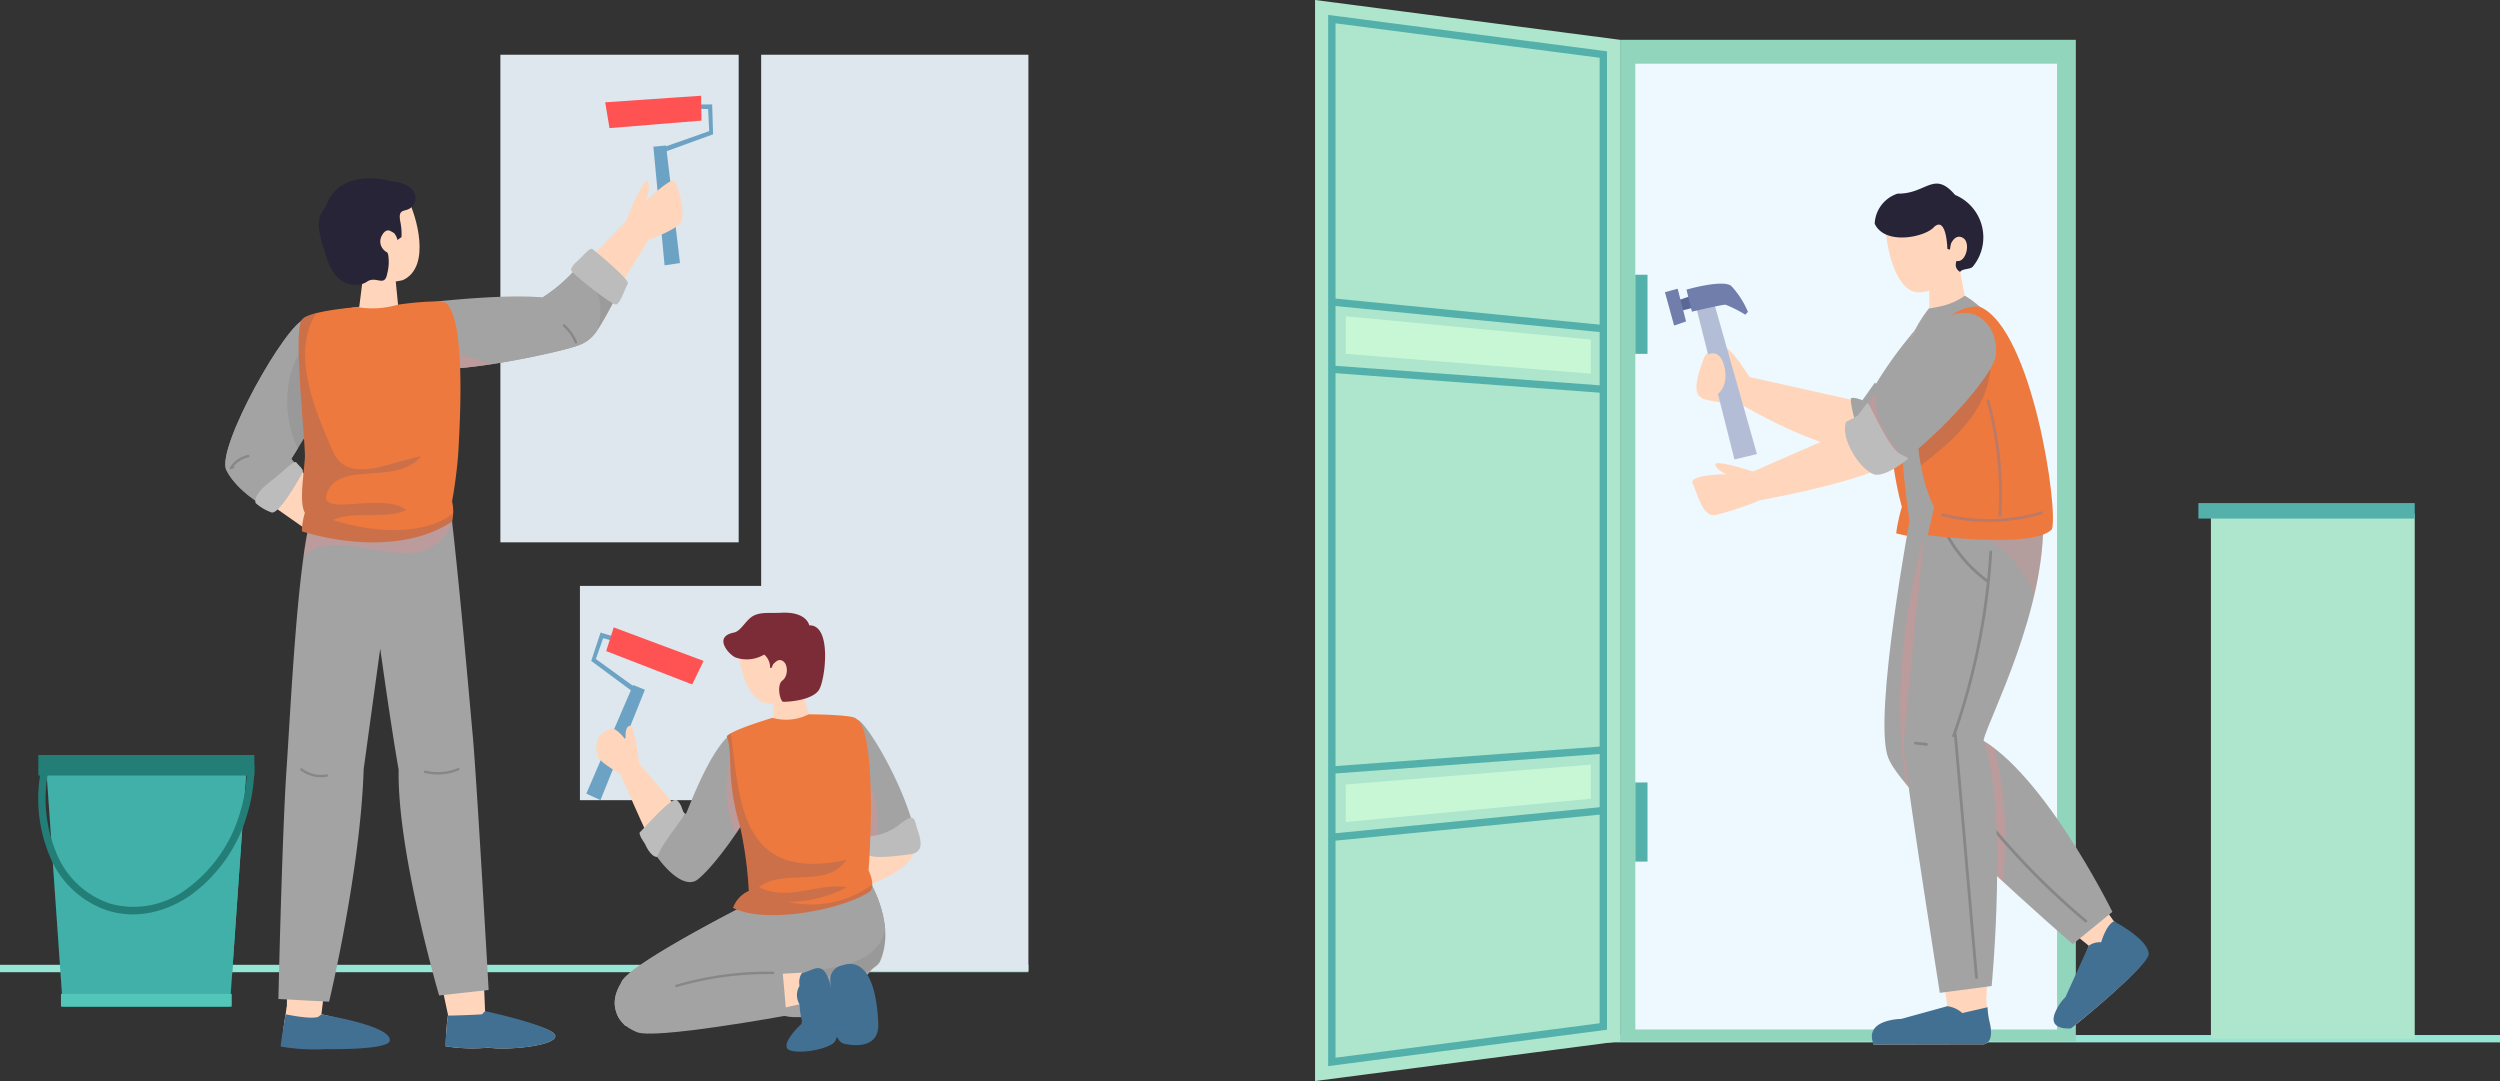 <svg xmlns="http://www.w3.org/2000/svg" xmlns:xlink="http://www.w3.org/1999/xlink" width="339.893" height="146.975" viewBox="0 0 339.893 146.975"><rect x="0" y="0" width="339.893" height="146.975" fill="#333333" stroke="none"/><defs><style>.a{fill:none;}.b{clip-path:url(#a);}.c{fill:#95e6d4;}.d{fill:#40b0a8;}.e{opacity:0.12;}.aa,.au,.ax,.e,.m,.q{mix-blend-mode:multiply;isolation:isolate;}.f{clip-path:url(#d);}.g{fill:#237e78;}.h{fill:#dde7ed;}.i{fill:#52c6b8;}.j{fill:#6ca3c4;}.k{fill:#a3a3a3;}.l{fill:#ffd6bb;}.m{opacity:0.26;}.n{clip-path:url(#e);}.o{fill:#ff8585;}.p{fill:#bcbcbc;}.q{opacity:0.56;}.r{clip-path:url(#f);}.s{fill:#999;}.t{fill:#417093;}.u{fill:#ff5252;}.v{fill:#272437;}.w{clip-path:url(#g);}.x{fill:#9b9b9b;}.y{clip-path:url(#h);}.z{fill:#ed793e;}.aa{opacity:0.19;}.ab{clip-path:url(#i);}.ac{fill:#3e4b7c;}.ad{clip-path:url(#j);}.ae{clip-path:url(#k);}.af{fill:#7c2c37;}.ag{fill:#878787;}.ah{clip-path:url(#l);}.ai{fill:#92d5bd;}.aj{fill:#eef9ff;}.ak{fill:#ade6cc;}.al{fill:#53b0ab;}.am{clip-path:url(#n);}.an{fill:#c8f7d6;}.ao{clip-path:url(#p);}.ap{clip-path:url(#q);}.aq{clip-path:url(#r);}.ar{fill:#b4bdd6;}.as{fill:#596896;}.at{fill:#717daa;}.au{opacity:0.2;}.av{clip-path:url(#s);}.aw{clip-path:url(#t);}.ax{opacity:0.38;}.ay{clip-path:url(#u);}.az{fill:#6a79a8;}.ba{clip-path:url(#v);}</style><clipPath id="a"><rect class="a" width="139.819" height="135.541"/></clipPath><clipPath id="d"><rect class="a" width="25.3" height="33.01"/></clipPath><clipPath id="e"><rect class="a" width="5.372" height="12.039"/></clipPath><clipPath id="f"><rect class="a" width="2.05" height="2.455"/></clipPath><clipPath id="g"><rect class="a" width="20.987" height="34.007"/></clipPath><clipPath id="h"><rect class="a" width="12.423" height="7.036"/></clipPath><clipPath id="i"><rect class="a" width="21.02" height="31.166"/></clipPath><clipPath id="j"><rect class="a" width="3.631" height="13.662"/></clipPath><clipPath id="k"><rect class="a" width="19.788" height="24.719"/></clipPath><clipPath id="l"><rect class="a" width="187.091" height="146.975"/></clipPath><clipPath id="n"><path class="a" d="M37.162,145.193l36.91-4.817V8.233L37.162,3.417Z" transform="translate(-37.162 -3.417)"/></clipPath><clipPath id="p"><rect class="a" width="14.342" height="51.447"/></clipPath><clipPath id="q"><rect class="a" width="13.737" height="14.278"/></clipPath><clipPath id="r"><rect class="a" width="3.075" height="3.927"/></clipPath><clipPath id="s"><rect class="a" width="10.012" height="19.831"/></clipPath><clipPath id="t"><rect class="a" width="6.182" height="10.583"/></clipPath><clipPath id="u"><rect class="a" width="13.813" height="1.428"/></clipPath><clipPath id="v"><rect class="a" width="2.087" height="15.956"/></clipPath></defs><g transform="translate(-1247.107 -5005.889)"><g transform="translate(1247.107 5013.328)"><g class="b"><g class="b"><path class="c" d="M139.819.5H0v-1H139.819Z" transform="translate(0 124.234)"/></g><path class="d" d="M34.379,177.811h-22.7L9.378,144.8H36.685Z" transform="translate(-3.134 -48.392)"/><g class="b"><path class="d" d="M13.7,165.573c2.639,9.5,12.81,11.046,21.557,7.963L37.266,144.8H12.679c-3.19,6.8-.806,14.066,1.023,20.773" transform="translate(-3.714 -48.392)"/><g class="e" transform="translate(6.244 96.409)"><g class="f"><path class="d" d="M13.121,165.573C11.292,158.866,8.909,151.6,12.1,144.8H9.378l2.306,33.011h22.7l.3-4.274c-8.747,3.083-18.917,1.539-21.557-7.963" transform="translate(-9.378 -144.8)"/></g></g><rect class="g" width="29.371" height="2.791" transform="translate(5.212 95.207)"/><rect class="h" width="32.399" height="66.297" transform="translate(68.03)"/><rect class="h" width="36.336" height="124.557" transform="translate(103.483)"/><path class="h" d="M135.236,137.6H118.423v-29.13h32.4V137.6Z" transform="translate(-39.577 -36.251)"/><path class="g" d="M20.94,165.345a11.566,11.566,0,0,1-3.267-.469,12.864,12.864,0,0,1-8.027-7.416,20.174,20.174,0,0,1-1.025-12.547l.976.219a19.17,19.17,0,0,0,.962,11.921,11.883,11.883,0,0,0,7.4,6.864A11.99,11.99,0,0,0,28.372,161.8a19.616,19.616,0,0,0,7.2-10.529,21.272,21.272,0,0,0,.874-6.2l1-.01a22.271,22.271,0,0,1-.914,6.489,20.618,20.618,0,0,1-7.583,11.062,14.644,14.644,0,0,1-5.472,2.461A12.3,12.3,0,0,1,20.94,165.345Z" transform="translate(-2.866 -48.466)"/><rect class="i" width="23.216" height="1.73" transform="translate(8.289 127.689)"/><path class="j" d="M119.728,143.465l6.366-14.762,1.6.65-6.044,15.009Z" transform="translate(-40.013 -43.012)"/><path class="j" d="M127.223,125.839l-.212.668-6.283-4.652L122,118l1.858.563-.163.562-.179-.049-1.165-.31-.994,2.827Z" transform="translate(-40.347 -39.436)"/><path class="j" d="M137.035,34.515l-1.9-15.984-1.718.169,1.525,16.129Z" transform="translate(-44.587 -6.193)"/><path class="j" d="M134.542,16.189l.013.7,7.356-2.676-.122-4.061-1.943.01,0,.586.186,0,1.206.035.148,3Z" transform="translate(-44.964 -3.393)"/><path class="k" d="M164.5,169.06l-1.9,1.1-.976,10.643s-3.39,5.466-1.984,6.076,5.641.128,6.952-.615,5.932-6.524,5.932-6.524,3.087-14.374-8.028-10.683" transform="translate(-53.238 -56.297)"/><path class="l" d="M172.124,136.267s-.432-1.041.924-1.068c1.409.047,7.082,9.263,8.5,16.809a5.075,5.075,0,0,1-4.986,1.766s-4.215-8.251-4.764-9.97c-.549-2.075.33-7.537.33-7.537" transform="translate(-57.353 -45.183)"/><path class="l" d="M172.82,164.343s4.854-4.978,5.686-5.408c1.036-.481,3.27-.126,3.442,1.2.15,1.355.66,3.23-6.856,6.145-.987-.173-2.272-1.942-2.272-1.942" transform="translate(-57.756 -53.047)"/><path class="k" d="M172.274,135.983a5.949,5.949,0,0,1,1.572-.153c1.29.527,5.938,8.33,7.556,14.476-1.963,2.352-5.882,1.9-5.882,1.9a36.255,36.255,0,0,1-4.049-8.762,12.021,12.021,0,0,1,.8-7.458" transform="translate(-57.21 -45.383)"/><g class="m" transform="translate(113.98 94.817)"><g class="n"><path class="o" d="M171.22,142.409a10.517,10.517,0,0,0,.252,3.242,36.241,36.241,0,0,0,4.049,8.762,8.056,8.056,0,0,0,.941.034c.433-4.759-.4-10.191-5.242-12.038" transform="translate(-171.191 -142.409)"/></g></g><path class="p" d="M176.617,158.381a8,8,0,0,0,4.41-1.427c1.752-1.418,2.2-1.518,2.507-.262s1.643,3.766-.778,4.089-5.6.693-5.934-.162a6.087,6.087,0,0,1-.2-2.238" transform="translate(-59.016 -52.073)"/><path class="l" d="M76.43,28.753s1.537-.232,2.18.529c1,1.928,3.2,9-.737,10.835-4.334,1.147-7.709-2.294-7.709-2.294s-2.872-6.009.728-8.2,5.538-.873,5.538-.873" transform="translate(-23.086 -9.478)"/><path class="l" d="M70.2,45l-.546,4.308s-6.14.981-6.948,1.959c-1.437,5.291,1.128,24.994,1.128,24.994H81.062s2.549-16.814,1.151-25.5c-1.288-1.067-7.259-1.446-7.259-1.446l-.393-3.993Z" transform="translate(-20.81 -15.04)"/><path class="l" d="M71.639,90.588l-8.757-.11s-1.483,9.963-1.721,11.158c-.234,2.48-1.319,24.186-1.319,24.186l8.03,1.021,3.816-23.36Z" transform="translate(-19.999 -30.237)"/><path class="l" d="M75.531,91.951l.84-1.45h9.46s1.249,14.437,1.445,16,1.755,18.923,1.755,18.923L80.76,126.5l-4.39-21.826Z" transform="translate(-25.242 -30.245)"/><path class="l" d="M61.146,141.654l-1.736,1.2c-.35,1.83-.861,34.873-.861,34.873h4.719s3.639-30.59,4.25-34.332c-3.786-2.865-6.372-1.738-6.372-1.738" transform="translate(-19.567 -47.267)"/><path class="l" d="M84.906,141.976l-1.52,1.7s.637,7.478.76,10.4,4.7,24.209,4.7,24.209l4.98-.631s-1.108-27.967-2.171-35.053a18.137,18.137,0,0,0-6.749-.625" transform="translate(-27.867 -47.421)"/><path class="l" d="M71.641,198.344c.019,1.36-8.189,1.231-8.189,1.231a23.234,23.234,0,0,1-5.836-.41,30.112,30.112,0,0,1,.462-4.079c.09-.6.154-1.026.154-1.026l1.34-.68,3.342,1.686.038.019.1.019c.955.218,8.581,1.956,8.594,3.238" transform="translate(-19.247 -64.627)"/><path class="l" d="M96.832,199.722a23.209,23.209,0,0,1-5.836-.18,31.382,31.382,0,0,1,.3-4.181c.058-.558.1-.943.1-.943l1.314-.731,2.822,1.071.545.205s9.446,1.776,9.8,3.091c.372,1.417-6.586,2.078-9.049,1.667" transform="translate(-30.4 -64.729)"/><path class="l" d="M59.035,55.066s.276-1.106-.834-1.029c-1.884.851-10.538,17.082-10.548,17.868a23.723,23.723,0,0,0,5.7,3.331l6.366-9.528Z" transform="translate(-15.925 -18.058)"/><path class="l" d="M61.849,88.691l-1.585,3.951s-12.044-8.238-12.77-9.35-.036-3.246.317-4.185c.923-2.394,5.593.328,6.269.953.029.184,8.051,7.811,8.051,7.948Z" transform="translate(-15.766 -26.114)"/><path class="l" d="M82.085,52.555s.3-.75,1.584-.9c2.417-.242,17.79-1.329,18.867-.921,2.647,1.461,2.816,5.042,2.817,5.168-.867.677-19.256,3.276-19.256,3.276Z" transform="translate(-27.433 -16.923)"/><path class="l" d="M113.168,46.7l-.818-1.569c.836-1.583,10.234-10.972,10.234-10.972l3.111,2.422s-7.687,13.169-10.227,13.809c-1.479-.581-2.3-3.69-2.3-3.69" transform="translate(-37.547 -11.416)"/><path class="l" d="M127.566,32.914l.1-1.585s2.419-6,2.979-5.562-.142,2.663-.142,2.663,3.325-3.186,3.818-2.686,1.582,4.544.853,5.649-4.4,2.357-4.4,2.357Z" transform="translate(-42.632 -8.586)"/><path class="l" d="M155.058,130.654l-.074,2.732s-5.266,1.537-5.807,2.4c-.6,1.461,3.274,22.21,3.274,22.21s13.736.1,15.042-2.742a102.047,102.047,0,0,0-1.273-21.708c-.3-.578-6.449-.606-6.449-.606l-.925-3.48Z" transform="translate(-49.833 -43.266)"/><g class="q" transform="translate(105.176 86.759)"><g class="r"><path class="l" d="M160.018,130.308l-2,.629-.049,1.826a3.221,3.221,0,0,0,2.05-2.455" transform="translate(-157.968 -130.308)"/></g></g><path class="l" d="M148.536,140.273s-2.2-1.538-2.88-1.32c-1.423.631-6.155,11.479-7.029,14.436-.371,3.689,1.445,5.117,1.936,5.065,1.548-.626,5.872-6.978,7.181-9.556a24.082,24.082,0,0,0,.792-8.624" transform="translate(-46.312 -46.43)"/><path class="l" d="M129.109,144.6s7.47,8.418,7.887,9.833c.467,1.463,1.129,5.517-.414,5.916-1.593.4-4.309-2.6-5.234-4.057s-4.681-10.216-4.681-10.216Z" transform="translate(-42.332 -48.324)"/><path class="l" d="M127.72,143.027s-.69-6.251-1.443-5.992S125.8,139,125.8,139s-1.3-1.814-2.042-1.567c-2.678.89-1.942,3.243-1.679,3.939s3.41,2.485,3.41,2.485Z" transform="translate(-40.701 -45.794)"/><path class="s" d="M145.082,168.166l-.641,1.969-1.594,1.491s-15.893,8.1-16.449,10.343c-2.115,3.448.227,5.382.571,5.842,2,.188,22.007-6.19,22.007-6.19a11.691,11.691,0,0,0,5.152-.66c3.4.851,6.99-.784,7.484-1.94,2.43-5.689-2.2-12.127-2.2-12.127l-14.07,1.257" transform="translate(-41.949 -55.775)"/><path class="k" d="M162.288,174.667a17.2,17.2,0,0,0-2.873-7.773l-14.071,1.257-.262.015-.641,1.969-1.594,1.491s-15.893,8.1-16.45,10.343c-2.115,3.447.228,5.382.571,5.842,1.111.1,7.769-1.814,13.474-3.543,6.049-5.894,20.151-1.609,21.846-9.6" transform="translate(-41.949 -55.775)"/><path class="l" d="M128.035,193.061s4.216-3.653,5-3.653c6.8-1.5,19.68-2.067,19.68-2.067l.553,3.856s-18.708,4.533-23.653,3.982a5.1,5.1,0,0,1-2.775-2.62Z" transform="translate(-42.388 -62.609)"/><path class="t" d="M163.7,187.422s-1.182,0-.88,2.623a14.435,14.435,0,0,1-.19,4.334s-2.517,2.315-1.939,3.313,6.146.248,6.57-1.143c.423-1.561-.08-10.13-3.561-9.128" transform="translate(-53.674 -62.609)"/><path class="t" d="M171.121,185.877a1.961,1.961,0,0,0-1.549,2.248c.122,2-.111,7.935,1.873,8.394s4.735.278,4.633-2.67-.781-9.4-4.957-7.972" transform="translate(-56.669 -62.052)"/><path class="u" d="M123.789,120.164l1.018-3.222,12.222,4.56-1.553,3.195Z" transform="translate(-41.37 -39.082)"/><path class="u" d="M136.676,11.756l-.059-3.383-13.032.895.581,3.509Z" transform="translate(-41.302 -2.798)"/><path class="v" d="M74.017,33.1s.66-.9,1.335-.384a2.07,2.07,0,0,1,.437.915l.554-.4a8.354,8.354,0,0,0-.172-2.128c-.251-1.441.249-1.374.965-1.6a1.652,1.652,0,0,0,.843-2.471c-.7-1.268-3.01-1.388-3.01-1.388S67.886,23.489,66,29.208c-1.584,1.6-.828,3.816.319,7.249,1.278,3.825,4.333,3.543,5.306,2.854,1.267-.9,2.438.838,2.779-1.144a6.03,6.03,0,0,0,.109-2.615s-.786-1.981-.491-2.448" transform="translate(-21.754 -8.439)"/><path class="l" d="M79.511,36.366s-.88-1.246-1.661.25.972,3.073,2.14,2.065a4.452,4.452,0,0,0-.479-2.315" transform="translate(-25.952 -11.991)"/><path class="k" d="M67.594,51.434a8.453,8.453,0,0,0,5.836-.2c4.275.267,7.077.575,7.386,1.216s.657,16.922-.732,24.928c1.283,10.571,2.673,26.711,3.207,32.59.535,5.986,2.138,34.31,2.138,34.31l-6.734.748s-5.719-19.56-5.5-30.676c-1.069-6.093-2.507-16.485-2.507-16.485s-1.822,13.279-2.25,16.378c-.427,13.789-4.7,31.63-4.7,31.63l-6.894-.366s.517-23.1,1.141-31.779c.623-9.425,1.479-27.6,3.4-34.223-1.5-14.323-1.478-24.358-.926-26.408,1.113-.928,7.141-1.663,7.141-1.663" transform="translate(-18.994 -17.122)"/><g class="m" transform="translate(41.114 34.112)"><g class="w"><path class="o" d="M82.125,80.806c-.133-1.189-.266-2.34-.4-3.428,1.39-8.006,1.043-24.287.733-24.928s-3.111-.949-7.386-1.216a8.455,8.455,0,0,1-5.836.2s-6.028.735-7.141,1.663c-.552,2.051-.57,12.086.926,26.408a43.674,43.674,0,0,0-1.109,5.736,4.113,4.113,0,0,1,1.336-.872c5.754-2.557,15.188,4.7,18.877-3.563" transform="translate(-61.751 -51.234)"/></g></g><path class="x" d="M82.4,49.431l.484-1.378s13.283-1.37,18.328-1.157a23,23,0,0,0,5.771-5.375s4.882,2.395,5.407,3.228c-3.483,6.231-3.857,7.781-6.422,8.689S89.99,57.287,85.127,56.485c-4.169-2.3-2.726-7.054-2.726-7.054" transform="translate(-27.457 -13.876)"/><path class="k" d="M105.416,44.309a20.921,20.921,0,0,1-4.2,3.519c-5.111-.619-18.382.825-18.328,1.156L82.4,50.362s-1.443,4.757,2.725,7.055c4.864.8,18.278-2.138,20.843-3.047a4.985,4.985,0,0,0,2.627-2c1.159-3.194.422-6.848-3.181-8.058" transform="translate(-27.458 -14.808)"/><g class="m" transform="translate(54.703 35.71)"><g class="y"><path class="o" d="M87.863,55.07c-2.928-2.928-2.192-.568-5.7.011a5.656,5.656,0,0,0,2.961,5.453c2.088.344,5.752,0,9.456-.581a7.693,7.693,0,0,1-2.543-.749c-3.417-.493-4.318-2.478-4.177-4.134" transform="translate(-82.161 -53.634)"/></g></g><path class="s" d="M59.63,55.022s-.463-1.4-2.8-1.023c-2.495.435-12.168,17.59-10.671,20.529s5.291,4.97,5.291,4.97l4.777-4.987-1.25-1.533L60.165,64.6s2.511-9.151-.535-9.579" transform="translate(-15.375 -18.024)"/><path class="k" d="M59.573,54.9c-.18-.335-.84-1.207-2.739-.9-2.495.434-12.168,17.59-10.671,20.529s5.291,4.97,5.291,4.97l4.777-4.987-1.25-1.533.874-1.413C53.2,66.01,54.1,58.418,59.573,54.9" transform="translate(-15.375 -18.025)"/><path class="z" d="M68.981,51.154s-6.36.486-7.444,1.6c-1.443,1.035.421,16.72.3,18.885s-.819,6.092,0,7.482a9.289,9.289,0,0,0-.409,2.512s12.079,4.151,20.416-1.318a6.148,6.148,0,0,0,0-2.743,65.527,65.527,0,0,0,.854-6.681c.107-2.512,1.206-18.041-1.748-20.35-1.619-.439-6.455.282-6.455.282a12.337,12.337,0,0,1-5.516.334" transform="translate(-20.382 -16.842)"/><g class="aa" transform="translate(40.605 35.13)"><g class="ab"><path class="ac" d="M65.656,80.885c3.329-1.332,6.658,0,9.987-1.332-3.329-2.663-12.65,1.332-10.653-2.663s9.321-.666,12.65-4.661c-3.995.666-9.987,3.995-11.984-.666-2.378-5.351-5.812-13.355-2.254-18.8a4.444,4.444,0,0,0-1.866.779c-1.443,1.035.421,16.72.3,18.885s-.819,6.092,0,7.482a9.289,9.289,0,0,0-.409,2.512S73.509,86.572,81.846,81.1a3.841,3.841,0,0,0,.16-1.128c-4.092,3.262-11.518,2.52-16.35.909" transform="translate(-60.987 -52.764)"/></g></g><path class="t" d="M72.153,199.492c.019,1.36-8.685,1.189-8.685,1.189a27.186,27.186,0,0,1-6.119-.348c-.116-.071.422-2.924.64-4.393,0,0,3.3.716,4.414.365a4.427,4.427,0,0,0,.461-.365l.1.019c.956.218,9.354,1.583,9.193,3.532" transform="translate(-19.161 -65.483)"/><path class="t" d="M96.832,200.26A23.211,23.211,0,0,1,91,200.08a31.382,31.382,0,0,1,.3-4.181c.469.026,4.363-.115,4.652-.179l.41-.423s9.169,1.981,9.522,3.3c.372,1.417-6.586,2.078-9.049,1.667" transform="translate(-30.4 -65.267)"/><path class="k" d="M144.913,139.046a1.487,1.487,0,0,0-1.2-.64c-2.9,1.657-5.959,9.994-6.44,11.062-.893-.366-1-.951-1-.951s-4.668,3.41-4.587,4c1.95,4.008,5.264,7.305,7.134,5.9s5.452-6.217,7.055-9.21c1.657-3.153-.962-10.155-.962-10.155" transform="translate(-44.009 -46.255)"/><g class="m" transform="translate(98.785 92.324)"><g class="ad"><path class="o" d="M150.489,139.134a1.56,1.56,0,0,0-.529-.467c-1.721,4.738-2.326,8.974-.386,13.662a35.457,35.457,0,0,0,1.877-3.04c1.657-3.153-.962-10.155-.962-10.155" transform="translate(-148.37 -138.666)"/></g></g><path class="z" d="M167.687,155.918c.635-9.273.4-19.676-1.7-20.629-.308-.577-6.452-.6-6.452-.6v-.007a6.672,6.672,0,0,1-4.9.481c-.757.224-5.738,1.744-6.232,2.533.921,2.309-.16,5.732,1.8,12.186a53.113,53.113,0,0,1,1.2,8.818,3.952,3.952,0,0,0-2.138,2.3c4.543,2.351,15.5.1,18.725-2.332.583-1.094-.309-2.746-.309-2.746" transform="translate(-49.596 -45.01)"/><g class="aa" transform="translate(98.807 92.26)"><g class="ae"><path class="ac" d="M156.79,161.493a17.728,17.728,0,0,0,7.99-2c-3.995-.666-7.99,2-11.984,0,3.329-2.663,9.2.269,11.865-3.726-14.583,3.208-14.458-8.331-15.707-17.2a1.664,1.664,0,0,0-.55.425c.921,2.308-.16,5.732,1.8,12.185a53.2,53.2,0,0,1,1.2,8.818,3.952,3.952,0,0,0-2.138,2.3c4.543,2.352,15.5.1,18.725-2.332a1.822,1.822,0,0,0,.2-.838,14.039,14.039,0,0,1-11.4,2.367" transform="translate(-148.403 -138.569)"/></g></g><path class="k" d="M125.941,192.968s-.569-1.4,2.764-2.669c5.946-2.786,19.782-2.958,19.782-2.958l.523,5.9s-18.373,3.367-20.43,2.218c-2.377-1.01-2.638-2.488-2.638-2.488" transform="translate(-42.077 -62.609)"/><path class="t" d="M163.073,191.43a2.389,2.389,0,0,1,0-2.5c-.156-.855.158-1.71.455-1.8,1.447-.174,3.023-2.365,3.985,2.766s.993,6.247-.092,6.985c-1.277.551-4.1-.385-4.349-5.442" transform="translate(-54.371 -62.331)"/><path class="p" d="M52.2,88.772s-.583-.941,1.806-2.8c1.9-1.468,3.444-3.143,3.726-2.728s1.015.905.836,1.328-3.226,5.879-4.261,5.446A6.66,6.66,0,0,1,52.2,88.772" transform="translate(-17.425 -27.797)"/><path class="p" d="M116.621,42.493s-.057-.4.881-1.222,1.642-1.91,2.075-1.563,5.059,4.122,4.747,4.662-1.022,2.748-1.592,2.842-6.237-4.352-6.111-4.719" transform="translate(-38.974 -13.248)"/><path class="l" d="M153.872,116.534s-3.133,1.984-3.122,3.353c.319,2.716,1.486,7.381,4.68,7.082a7.31,7.31,0,0,0,5.788-3.615c.967-4.613-2.894-9.061-7.346-6.821" transform="translate(-50.38 -38.745)"/><path class="af" d="M159.387,115.661s-.3-1.91-3.869-1.714c-1.38.075-2.733-.135-3.738.421-1.047.579-1.661,2.08-2.646,2.274-2.846.561-.688,3,.25,3.39a4.614,4.614,0,0,0,3.874-.4,2.259,2.259,0,0,1,.809,1.824c.088.025.274-.089.274-.089s.144-1.1,1.188-.471.59,1.689.015,2.461c-.549.862-.056,2.665.3,2.69.429.029,4.146-.134,4.957-1.776s1.62-8.714-1.411-8.612" transform="translate(-49.366 -38.076)"/><path class="l" d="M157.763,124.42s.589-1.244,1.439-.645.654,2.906-.893,2.842c-.686-.447-.547-2.2-.547-2.2" transform="translate(-52.72 -41.311)"/><path class="p" d="M131.322,158.11s-.981-1.344-.658-1.578,4.3-4.908,5.006-4.334.688,1.411,1,1.748-3.015,3.96-3.669,5.975c-.955,0-1.678-1.811-1.678-1.811" transform="translate(-43.646 -50.848)"/><path class="ag" d="M47.266,83.232l-.28.131.228.228a3.563,3.563,0,0,1,2.258-1.545c.209-.044.121-.365-.089-.321a3.9,3.9,0,0,0-2.457,1.7c-.1.152.089.293.228.228l.28-.13c.194-.091.025-.378-.168-.288" transform="translate(-15.673 -27.311)"/><path class="ag" d="M114.957,55.324a6.1,6.1,0,0,1,1.589,2.226.172.172,0,0,0,.2.117.168.168,0,0,0,.117-.205,6.47,6.47,0,0,0-1.674-2.373c-.16-.142-.4.093-.236.236" transform="translate(-38.4 -18.396)"/><path class="ag" d="M61.343,145.982a4.512,4.512,0,0,0,3.609.87c.21-.04.121-.361-.089-.321a4.146,4.146,0,0,1-3.284-.784c-.168-.129-.4.1-.236.236" transform="translate(-20.481 -48.695)"/><path class="ag" d="M86.658,146.31a7.394,7.394,0,0,0,4.641-.352c.194-.082.109-.4-.089-.321a7.1,7.1,0,0,1-4.464.352.167.167,0,0,0-.089.321" transform="translate(-28.921 -48.667)"/><path class="ag" d="M138.074,189.342a44.082,44.082,0,0,1,13.107-1.768.167.167,0,0,0,0-.333,44.39,44.39,0,0,0-13.2,1.78.167.167,0,0,0,.089.321" transform="translate(-46.075 -62.573)"/></g></g></g><g transform="translate(1399.909 5005.889)"><g class="ah"><g class="ah"><path class="c" d="M159.756.5H0v-1H159.756Z" transform="translate(27.335 141.219)"/></g><rect class="ai" width="61.96" height="136.149" transform="translate(67.463 5.413)"/><rect class="aj" width="57.335" height="131.302" transform="translate(69.533 8.663)"/><rect class="ak" width="27.708" height="71.365" transform="translate(147.79 69.854)"/><path class="ak" d="M34.162,0V146.974l41.475-5.413V5.412Z" transform="translate(-8.174 0)"/><path class="al" d="M36.662,2.847l37.91,4.948v133.02l-37.91,4.948Zm36.91,5.826L37.662,3.986V144.623l35.91-4.687Z" transform="translate(-8.891 -0.817)"/><rect class="al" width="1.656" height="10.755" transform="translate(69.533 37.352)"/><rect class="al" width="1.656" height="10.756" transform="translate(69.533 106.384)"/><rect class="al" width="29.412" height="2.108" transform="translate(146.087 68.397)"/><g transform="translate(28.271 2.599)"><g class="am"><path class="al" d="M95.695,9.935-.049.5l.1-1L95.793,8.939Z" transform="translate(-28.233 35.672)"/><path class="al" d="M95.707,7.564-.037.5l.074-1L95.781,6.566Z" transform="translate(-28.233 45.518)"/><path class="al" d="M.037,7.564l-.074-1L95.707-.5l.074,1Z" transform="translate(-28.233 97.112)"/><path class="al" d="M.049,9.935l-.1-1L95.695-.5l.1,1Z" transform="translate(-28.233 104.586)"/></g></g><path class="an" d="M39.646,56.519l33.32,3.17v4.637l-33.32-2.7Z" transform="translate(-9.486 -13.523)"/><path class="an" d="M39.646,144.456l33.32-3.17v-4.637l-33.32,2.7Z" transform="translate(-9.486 -32.694)"/><g class="ah"><path class="z" d="M148.64,54.642s-7.824-1.146-10.577,7.594.473,19.74.473,19.74a23.5,23.5,0,0,0-.775,3.607c9.76,2.275,16.7,1.257,18.081,0s1.55-27.938-7.2-30.941" transform="translate(-32.766 -13.062)"/><path class="l" d="M143,90.588,140.4,92.3s-3.817,26.592-3.036,32.278c3.906,2.349,9.016-.907,9.016-.907s4.015-25.121,3.959-28.113a14,14,0,0,0-.523-4.217Z" transform="translate(-32.841 -21.674)"/><path class="l" d="M140.461,132.55s-3.093.56-3.06,2.071c.128,1.617,3.162,5.568,5.284,7.813s21.944,18.32,21.944,18.32l3.342-3.061s-10.737-15.531-14.321-18.446a52.9,52.9,0,0,0-9.108-5.507Z" transform="translate(-32.874 -31.714)"/><path class="l" d="M178.787,169.231c-.136,1.717-10.2,9.813-10.2,9.813s-2.844-.79-2.191-2.133a26.485,26.485,0,0,1,2.78-3.822l1.8-5.28.043-.115-2.148-1.652,4.253-2.068,1.272.524s4.4,3.757,4.4,4.734" transform="translate(-39.788 -39.232)"/><path class="k" d="M145.6,90.588l-6.052.733s-5.262,27.9-3.107,33.4,25.083,25.323,25.083,25.323l5.388-4.4s-10.119-20.568-19.349-24.181c4.084-9.437,1.938-30.128,1.938-30.128Z" transform="translate(-32.52 -21.674)"/><g class="m" transform="translate(105.535 68.402)"><g class="ao"><path class="o" d="M151.556,123.273a13.932,13.932,0,0,0-3.327-1.962c4.085-9.437,1.938-30.127,1.938-30.127l-3.9-.757-3.179-.511c-3.965,14.515-5.37,25.36-3.628,38.133a163.8,163.8,0,0,0,13.22,13.313,49.347,49.347,0,0,0-1.125-18.089" transform="translate(-138.726 -89.915)"/></g></g><path class="t" d="M170.936,167.973l-3.162,6.971a6.307,6.307,0,0,0-1.413,2.13c-1.048,2.511,2.191,2.134,2.191,2.134s10.393-8.352,10.53-10.069c0-2.036-4.726-4.478-4.726-4.478s-.938.265-1.739,2.847a2.521,2.521,0,0,0-1.68.465" transform="translate(-39.753 -39.397)"/><path class="ag" d="M143.316,131.54a101.42,101.42,0,0,0,21.617,25.232c.189.158.463-.113.272-.272a101.105,101.105,0,0,1-21.557-25.155.193.193,0,0,0-.332.195" transform="translate(-34.283 -31.404)"/><path class="l" d="M157.6,89.915l.878,1.941a33.085,33.085,0,0,1-1.247,9.054c-1.393,5.019-7.888,22.44-7.888,22.44s-6.677.675-8.779-1.35c.677-4.71,6.56-31.308,6.56-31.308Z" transform="translate(-33.631 -21.513)"/><path class="l" d="M146.52,131.358s-4.038-1.606-5.109.861c-.463,6.57,4.284,34.629,4.284,34.629l5.388.122s.868-18.593.653-24.478a55.693,55.693,0,0,0-2.2-12.314l-3.5,1.295" transform="translate(-33.826 -31.146)"/><path class="l" d="M148.572,183.651l-14.6.029c-.726-2.45,4.08-3.025,4.08-3.025l5.927-2.183-.438-3.14,1.515-1.171,4.2,2.924s.008.266.05.747a21.787,21.787,0,0,0,.46,2.924c.739,3.261-1.193,2.895-1.193,2.895" transform="translate(-32.037 -41.67)"/><path class="k" d="M146.943,88.443l-4.511,2.631s-2.934,27.9-3.07,31.74c.641,6.169,4.911,33.191,4.911,33.191l7.05-.927s2.276-23.723-1.1-33.459c.691-2.89,8.546-17.737,8.094-30.376-1.947-5.3-11.374-2.8-11.374-2.8" transform="translate(-33.344 -21.02)"/><g class="aa" transform="translate(111.255 66.834)"><g class="ap"><path class="o" d="M159.964,91.245c-1.948-5.3-11.374-2.8-11.374-2.8L147.3,90.47c-.23,1.519-1.054,1.9-1.054,3.534,7.576-2.273,11.928,5.985,12.469,8.129a41.814,41.814,0,0,0,1.249-10.886" transform="translate(-146.246 -87.854)"/></g></g><path class="t" d="M143.927,179.827l-6.261,1.726s-5.163.045-3.746,3.482l9.629-.019,4.968-.01s1.932.367,1.193-2.895a10.75,10.75,0,0,1-.31-2.145l-3.427.793a3.746,3.746,0,0,0-2.046-.933" transform="translate(-31.983 -43.025)"/><path class="ag" d="M144.516,89.362a19.133,19.133,0,0,0,7.4,11.155c.2.145.393-.189.195-.332a18.731,18.731,0,0,1-7.222-10.925c-.056-.241-.427-.139-.371.1" transform="translate(-34.575 -21.323)"/><path class="ag" d="M153.086,98.591a91.884,91.884,0,0,1-5.039,24.942c-.083.234.289.335.371.1a92.276,92.276,0,0,0,5.053-25.044c.015-.247-.37-.246-.385,0" transform="translate(-35.419 -23.544)"/><path class="ag" d="M148.334,131.194q1.44,16.526,2.879,33.051c.022.245.407.247.386,0l-2.88-33.051c-.021-.245-.406-.247-.385,0" transform="translate(-35.49 -31.345)"/><path class="ag" d="M141.4,132.936l1.495.172a.193.193,0,0,0,.192-.192.2.2,0,0,0-.192-.192l-1.495-.172a.193.193,0,0,0-.192.192.2.2,0,0,0,.192.192" transform="translate(-33.786 -31.714)"/><path class="l" d="M145.968,55.96s-1.07-1.908-4.4.835-8.33,12.316-8.33,12.316-.1,5.738,3.451,5.28c4.257-4.505,13.143-16.4,9.283-18.431" transform="translate(-31.877 -13.234)"/><path class="k" d="M144.831,55.5s-1.747-1.525-5.483,2.5a55.141,55.141,0,0,0-6.882,9.974s.4,7.989,4.076,7.695c6.2-4.237,14.694-16.217,8.288-20.169" transform="translate(-31.694 -13.211)"/><path class="l" d="M129.406,71.511l-1.138-.391L111.5,67.376l-.99,3.817s13.149,7.877,20.16,6.486c2.271-1.712-1.268-6.169-1.268-6.169" transform="translate(-26.442 -16.12)"/><path class="k" d="M131.489,70.778l1.685-2.375c.539.22,2.813,4.2,4.669,6.206,1.945,1.766-3.321,5.506-4.445,5.088s-3.547-7.063-3.487-9.159c.269-.3,1.578.24,1.578.24" transform="translate(-31.082 -16.366)"/><path class="l" d="M146.733,47.081l.839,4.4S152.619,54,154.562,61.5s2.789,19.9,2.789,19.9-13.547,1.979-17.109.474c-1.5-10.027-1.6-19.969-.307-23.528a16.508,16.508,0,0,1,2.873-5.252l-.062-3.188Z" transform="translate(-33.265 -11.265)"/><g class="q" transform="translate(109.481 36.468)"><g class="aq"><path class="l" d="M146.984,47.937l-3.071,2.18.034,1.747a3.872,3.872,0,0,0,3.037-3.927" transform="translate(-143.913 -47.937)"/></g></g><path class="l" d="M154.562,61.5c-1.943-7.5-6.99-10.021-6.99-10.021l-.839-4.4-.917.651a3.873,3.873,0,0,1-3.037,3.927l.028,1.44a16.519,16.519,0,0,0-2.873,5.253c-1.3,3.56-1.2,13.5.307,23.527,3.563,1.506,17.109-.473,17.109-.473S156.506,69,154.562,61.5" transform="translate(-33.265 -11.265)"/><path class="k" d="M157.3,82.789s-13.716,2.2-17.279.7c-1.5-10.029-1.611-19.961-.31-23.524a18.854,18.854,0,0,1,2.957-5.385,15.316,15.316,0,0,0,1.616-.3,8.77,8.77,0,0,0,3.24-1.423v.007s5.043,2.522,6.99,10.021S157.3,82.789,157.3,82.789" transform="translate(-33.21 -12.646)"/><path class="l" d="M137.757,38.227s-1.519.415-1.648,1.308c.07,2.272,1.231,8.992,4.634,8.883s5.764-3.941,5.912-4.8c.828-2.943.017-7.561-2.827-7.382a17.213,17.213,0,0,0-6.072,1.99" transform="translate(-32.565 -8.669)"/><path class="v" d="M145.567,40.462a2,2,0,0,0-1.054,1.3.688.688,0,0,1-.456-.086s-.1-4.452-1.781-2.993c-1.136,1.385-6.7,2.606-8.1-.418a4.507,4.507,0,0,1,3.114-4.089c3.9.072,4.93-3.216,7.811.174a6.25,6.25,0,0,1,2.415,9.75c-.315.4-1.461.249-1.727.727-2.054-1.3,2.087-3.9-.224-4.367" transform="translate(-32.101 -7.851)"/><path class="l" d="M128.149,76.574s-.282-.819-.855-.708c-1.06.246-15.334,6.553-15.334,6.553l.451,3.912s16.508-2.909,19.225-5.724a5.371,5.371,0,0,0-3.487-4.033" transform="translate(-26.787 -18.149)"/><path class="l" d="M110.134,84.075l-.349-.183s-5.175-1.677-5.057-.914,1.489,1.3,1.489,1.3-5.191.04-4.584,1.264,1.323,4.624,3.1,4.3a48.455,48.455,0,0,0,5.753-1.887Z" transform="translate(-24.304 -19.806)"/><path class="l" d="M110.718,67.664l-1.112-1.527s-2.931-4.616-3.377-3.853.691,2.5.691,2.5-2.838-2.958-3.4-1.439-1.727,5.307-.129,5.811a34.319,34.319,0,0,0,5.227.8Z" transform="translate(-24.543 -14.882)"/><path class="ar" d="M107.5,75.51l-5.121-20.381,2.436-.614,5.748,20.258Z" transform="translate(-24.494 -13.043)"/><path class="as" d="M98.874,53.5l2.01-.672.387,1.589-2.422.614Z" transform="translate(-23.65 -12.639)"/><path class="at" d="M101.278,54.5l-.738-2.994s4.943-1.43,6.09-.5a11.9,11.9,0,0,1,2.267,3.521l-.355.386a16.718,16.718,0,0,0-2.691-1.359c-.474-.021-4.573.949-4.573.949" transform="translate(-24.055 -12.128)"/><path class="l" d="M147.76,43.266s.563-1.417,1.63-.8.46,3.181-.689,3.149a3.162,3.162,0,0,1-1.029-.179,5.687,5.687,0,0,1,.088-2.169" transform="translate(-35.315 -10.123)"/><path class="z" d="M150.235,54.8s-6.015-.978-8.13,9.518c-1.525,11.853,1.963,17.7,1.963,17.7l-.87,3.846s14.287,1.89,16.867-.781c.964-2.491-2.629-27.3-9.83-30.289" transform="translate(-33.907 -13.105)"/><g class="au" transform="translate(107.812 43.42)"><g class="av"><path class="ac" d="M151.37,60.162c-.73-2.92-2.364-3.456-5.862-2.881a12.821,12.821,0,0,0-3.4,7.584,39.116,39.116,0,0,0,.151,12.042c5.682-4.192,10.917-9.53,9.114-16.745" transform="translate(-141.72 -57.076)"/></g></g><path class="l" d="M131.986,71.516s10.043-14.037,12.505-15.178c2.533-1.14,5.588,2.24,4.481,4.746s-11.469,13.647-12.545,14.8a12.59,12.59,0,0,1-4.441-4.367" transform="translate(-31.579 -13.425)"/><path class="k" d="M130.908,70.542s9.645-13.215,13.231-14.381,6.021,1.991,5.752,5.4c-.27,3.458-11.988,15.311-15.131,15.715-3.232-.9-3.852-6.736-3.852-6.736" transform="translate(-31.321 -13.378)"/><g class="m" transform="translate(99.587 53.317)"><g class="aw"><path class="o" d="M133.654,70.086c-1.621,2.2-2.746,3.848-2.746,3.848s.619,5.838,3.852,6.736c.648-.084,1.126-1.046,2.329-1.93-1-1.213-4.23-5.269-3.436-8.654" transform="translate(-130.908 -70.086)"/></g></g><path class="p" d="M129.016,74.594s1.121-.56,1.6-.862c1.137-1.539,1.259-1.778,1.423-1.628.343.389,2.763,6.062,4.322,6.862.751.381,1.289.52.99.735s-2.814,2.31-4.43,2.071c-1.976-.568-4.759-4.927-3.906-7.178" transform="translate(-30.83 -17.242)"/><path class="l" d="M103.459,63.572s2.03-1.661,2.718,1.617c.644,3.278-1.9,4.63-3.323,3.864-1.467-.855.6-5.48.6-5.48" transform="translate(-24.483 -15.109)"/><g class="ax" transform="translate(111.142 69.521)"><g class="ay"><path class="az" d="M146.234,92.052a25.937,25.937,0,0,0,13.541-.285.193.193,0,0,0-.1-.371,25.53,25.53,0,0,1-13.336.285c-.241-.06-.344.312-.1.371" transform="translate(-146.097 -91.386)"/></g></g><g class="ax" transform="translate(117.287 54.303)"><g class="ba"><path class="az" d="M154.183,71.62a48.276,48.276,0,0,1,1.61,15.532c-.014.248.37.246.385,0a48.61,48.61,0,0,0-1.623-15.635.193.193,0,0,0-.371.1" transform="translate(-154.174 -71.381)"/></g></g><path class="at" d="M96.69,52.07,98.42,51.6l1.144,4.447-1.623.562Z" transform="translate(-23.134 -12.347)"/></g></g></g></g></svg>